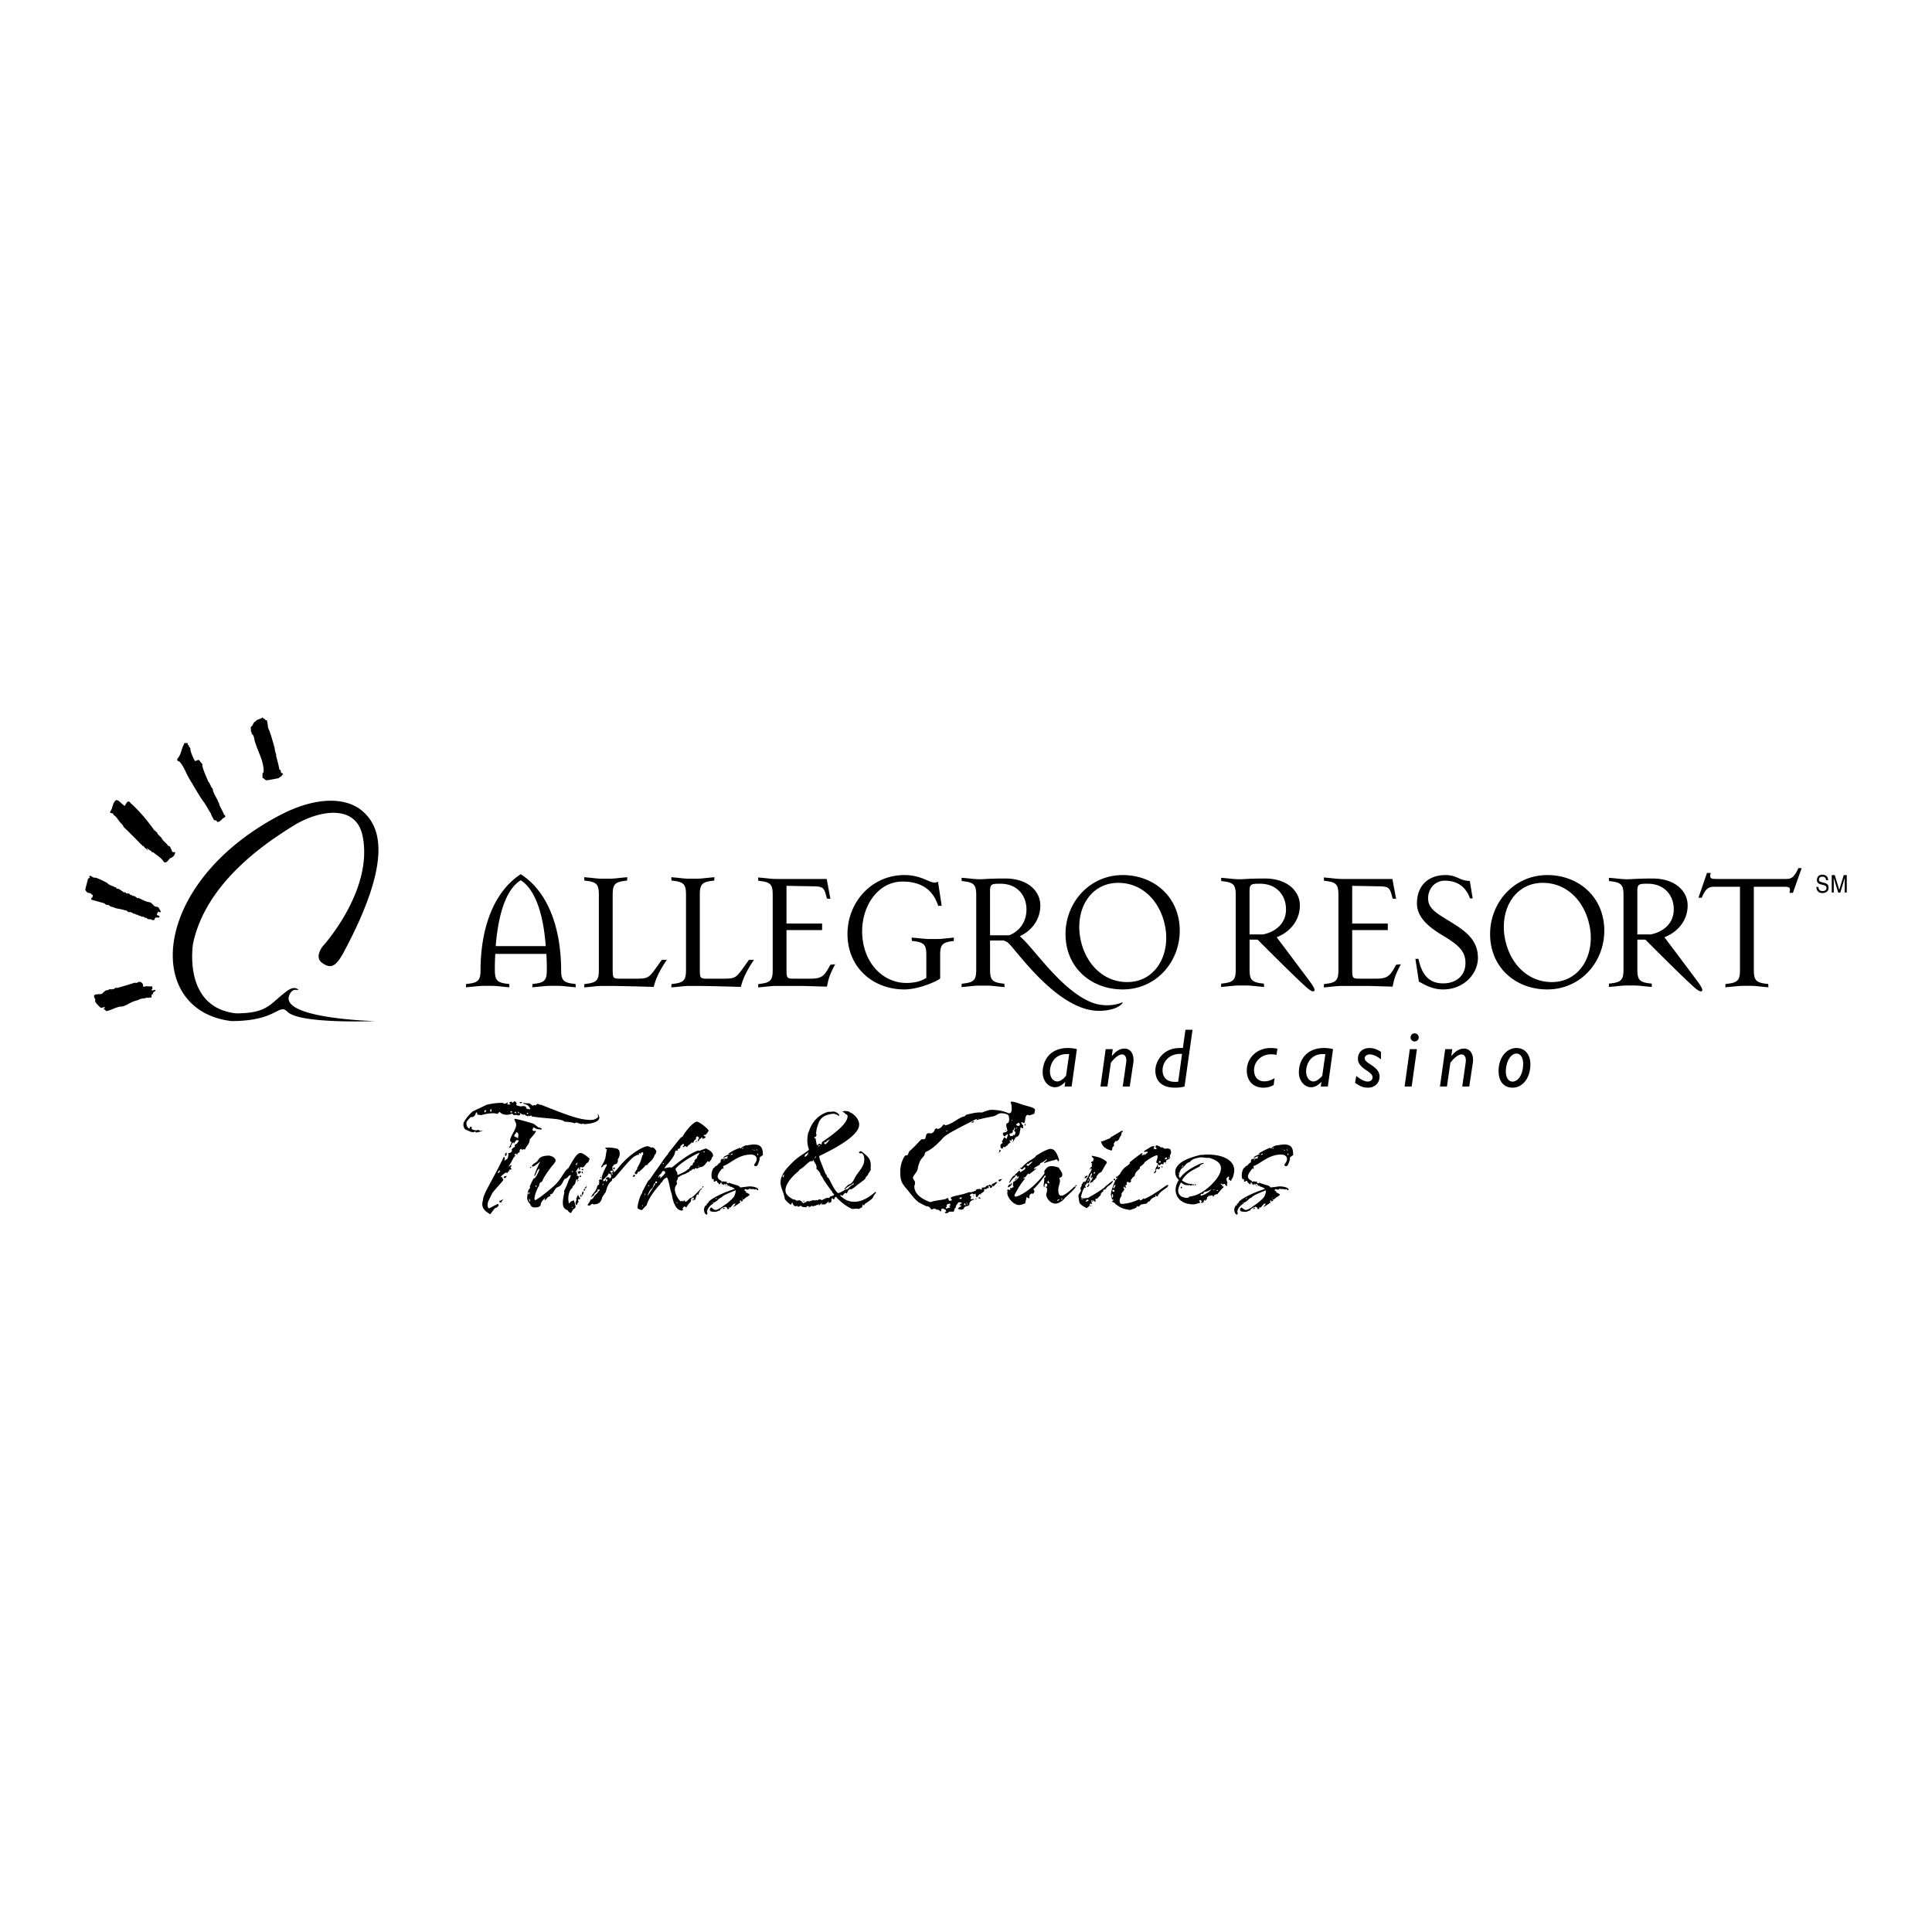 <!--?xml version="1.0" standalone="no"?--><svg xmlns="http://www.w3.org/2000/svg" viewBox="0 0 192.756 192.756"><title>Allegro Resort and Casino - SVG vector logo - www.oklogos.com</title><g fill-rule="evenodd" clip-rule="evenodd"><path fill="#fff" d="M0 0h192.756v192.756H0V0z"/><path d="M26.455 71.732c-.049.108.058.132.155.12.132.298.061.717.252 1.006.213.599.371 1.172.539 1.773.023.25.058.431.167.657l-.035.037c.106.502.275.969.336 1.46.25.011.046.455.358.349-.025.287-.264.358-.456.514-.383.06-.766.155-1.161.204-.18-.012-.251-.204-.407-.227a1.61 1.61 0 0 1 0-.49c.132-.072.106-.252.095-.384-.06-.935-.539-1.725-.803-2.586-.155-.301-.083-.768-.407-.983.037-.072 0-.168-.06-.229.013-.155-.012-.275 0-.43.251-.144.215-.479.49-.562.132-.229.48-.181.659-.384.072.049.157.192.278.155zM18.834 74.374c-.017.181.231.225.153.403.091.397.256.778.458 1.144.155.031.308-.203.469-.042.076.219.349.279.268.527.146.568.39 1.059.606 1.593.117.102.16.247.237.394.044.097.063.22.193.271.018.467.431.938.58 1.402l.037.001c.078.458.364.756.504 1.194.07.062.139.101.147.198-.05.044-.089.163-.198.147-.211.171-.378.466-.649.382.006-.18-.2-.116-.293-.18-.101-.171-.178-.366-.279-.514.062-.07-.046-.062-.031-.145-.261-.356-.469-.845-.779-1.229-.51-.727-.911-1.486-1.385-2.248-.314-.551-.529-1.194-.954-1.679-.082-.039-.19-.056-.232-.142l.004-.144c.376-.38.386-.931.629-1.378.07-.225.123-.202.34-.192l.048-.035c.03.171-.034.124.127.272zM12.437 80.42c.083-.156.178-.323.31-.443.217-.061.24.156.384.238.839.756 1.64 1.75 2.275 2.636.155.035.108.144.264.19.048.277.431.432.514.696.18.229.432.407.553.599.095.107.286.095.275.275.132.106.109.55.407.384.155.107-.048.239-.048.371-.106.097-.227.215-.382.251-.217.156-.301.527-.636.396-.264-.467-.777-.708-1.09-1.006-.143.132-.108-.168-.275-.12-.06-.144-.275-.132-.335-.287-.037.083.023.155.095.215l-.035.035c-.071-.132-.251-.25-.36-.37l-.011.011c.097-.155-.215 0-.155-.227l-.06.034a54.103 54.103 0 0 0-1.809-1.808c-.035-.215-.252-.324-.359-.479-.192-.241-.36-.562-.636-.706.025-.301-.527-.049-.275-.407.215-.336.18-.839.551-1.078l.192.047.646.553zM9.539 87.56c.407.142.875.375 1.158.54.162.174.438.289.674.339l-.005.048.129.025c.008.037.117.037.147.077-.066.161.118.025.181.105.178.031.277.211.455.243l-.041.033c.083.021.147.087.221.071l-.041-.052c.168-.005.095.229.275.114.02.051.087.084.106.025.167.018.213.252.38.163-.016.033.025.088.06.103.104-.074.268.09.384.128-.02.068.052.064.097.095l.06.006-.005-.048c.368.138.736.407 1.167.443.292.08.401.514.758.444.042.042.083.118.137.064.025.196.231.302.175.49-.091.051-.136-.075-.223-.062a.922.922 0 0 0-.145.333c.103.06.308.047.251.235-.155.089-.445-.11-.471.223-.068.066-.179.077-.246.035-.153-.126-.446.01-.555-.208-.097.002-.194.013-.232-.076l-.014.012c-.019-.05-.091-.059-.149-.064l-.042.066c-.06-.126-.159-.101-.217-.121-.025.01-.045-.029-.065-.054-.103.061-.188-.141-.33-.073-.041-.053-.161-.163-.256-.078-.07-.139-.258-.172-.376-.198l-.039.032c-.191-.021-.261-.245-.461-.196-.287-.116-.623-.141-.938-.225-.227-.134-.529-.107-.651-.314-.136.021-.337 0-.417-.153l-1.298-.363c-.052-.054-.044-.137-.002-.193.123-.01.103-.157.12-.215-.019-.039-.007-.133-.097-.106l-.046-.006c-.002-.193-.264-.114-.376-.197a.541.541 0 0 1-.231-.303l.275-1.066c.075-.029.141-.19.198-.05l.013-.012c-.039-.078-.147-.184-.008-.254.186.069.345.255.556.195zM14.257 98.404c.125.093.294-.039.458.001.159.003.312.029.471-.007-.02.12.106.261-.07.329.006.025.031.07.049.1.122.005.264-.121.362-.021-.066.168-.347.16-.242.383-.287-.034-.058.283-.252.369-.122-.153-.209.097-.31-.039-.33.128-.657.06-.968.266-.443.099-.798.283-1.206.527-.05-.085-.099.051-.147.051l-.327.079.006-.023c-.468.043-.896.322-1.41.452-.159.046-.135-.194-.285-.144-.027-.033-.048-.1-.005-.126l.114-.059c-.114-.139-.293.039-.446 0-.211-.188-.443-.394-.566-.646.126-.266-.244-.407-.038-.64.207-.097.478-.041.713-.095.136-.102.198-.246.333-.25-.014-.041-.043-.023-.064-.041.035-.039.117.029.114-.057.112-.009.277-.03.332-.091.132-.091.266.066.335-.065.172.154.239-.212.465-.081 1.368-.385 2.082-.652 1.816-.511.116.027.26-.048.347-.101.216-.068.508.189.421.44zM28.889 99.226c.25-.52.558-.508.866-.438.091.021-.277-.529-1.101.069-1.729 1.259-1.871 2.245-5.106 2.245-5.389-.598-4.282-6.984-4.282-6.984 1.307-6.142 7.404-10.119 10.003-11.73 2.602-1.611 6.24-2.158 6.899.979 1.144 5.445-3.969 11.045-3.969 11.045s-.88 1.076-.058 1.66c.824.587 1.346.438 2.156-1.076 5.044-9.423 3.532-12.565 1.935-14.012-1.642-1.483-4.698-1.554-8.345.368-12.893 6.799-13.557 19.469-4.8 20.52 4.647 0 4.687-1.838 5.606-.919 1.225 1.225 8.743.923 8.743.923s-9.704-.242-8.547-2.65zM54.45 94.395h-4.994c.304-3.758 1.26-5.819 2.497-6.571 1.239.777 2.214 2.838 2.497 6.571zm2.995 4.106l-.021-.334c-.089 0-.132 0-.241-.023-1.067-.119-1.199-.461-1.199-1.436v-.147c-.064-3.958-1.252-7.549-4.031-9.344-2.733 1.795-3.966 5.408-4.008 9.392v.1c0 .975-.13 1.316-1.198 1.436-.11.023-.153.023-.241.023l-.021.334.305-.025c.762-.071 1.068-.118 1.479-.118h.777c.411 0 .715.047 1.475.118l.304.025-.021-.334c-.087 0-.13 0-.239-.023-1.063-.119-1.194-.461-1.194-1.436v-.1c0-.511.021-.975.042-1.438h5.101c.021.44.044.902.044 1.39v.147c0 .975-.132 1.316-1.194 1.436-.109.023-.151.023-.238.023l-.021.334.302-.025c.76-.071 1.064-.118 1.476-.118h.777c.411 0 .717.047 1.479.118l.306.025zM65.222 98.464s-3.136-.097-4.402-.097h-.744c-.415 0-.721.046-1.487.12l-.308.025.023-.34c.087 0 .132 0 .241-.024 1.072-.121 1.204-.46 1.204-1.433V89.32c0-.973-.132-1.314-1.204-1.434-.109-.025-.153-.025-.241-.025l-.023-.341.308.025c.766.074 1.072.122 1.487.122h.723c.415 0 .721-.048 1.482-.122l.305-.025-.021.341c-.087 0-.129 0-.24.025-1.066.12-1.198.461-1.198 1.434v7.396c0 .875.044.925.74.925h1.613c1.155 0 1.264-.074 2.025-1.145l.523-.729h.502c-.85 1.24-1.155 2.067-1.308 2.697zM73.917 98.464s-3.138-.097-4.402-.097h-.745c-.417 0-.723.046-1.489.12l-.306.025.023-.34c.086 0 .13 0 .239-.024 1.074-.121 1.206-.46 1.206-1.433V89.32c0-.973-.132-1.314-1.206-1.434-.108-.025-.153-.025-.239-.025l-.023-.341.306.025c.766.074 1.072.122 1.489.122h.721c.417 0 .721-.048 1.485-.122l.304-.025-.021.341c-.089 0-.131 0-.24.025-1.068.12-1.198.461-1.198 1.434v7.396c0 .875.042.925.741.925h1.613c1.153 0 1.264-.074 2.025-1.145l.523-.729h.5c-.848 1.24-1.155 2.067-1.306 2.697zM82.5 98.438s-1.523-.048-2.483-.071h-2.596c-.413 0-.72.046-1.481.12l-.306.025.023-.34c.087 0 .13 0 .238-.024 1.068-.121 1.198-.46 1.198-1.436v-7.381c0-.976-.129-1.307-1.198-1.425-.108-.025-.151-.025-.238-.025l-.023-.335.306.025c.762.074 1.068.123 1.481.123h5.058l.37 1.981-.349-.023c-.261-1.126-.392-1.199-1.308-1.223l-2.722-.049v3.765h3.551v.649H78.47v3.919c0 .878.044.928.74.928h1.677c1.134 0 1.375-.293 1.962-1.389l.479-.048c-.653 1.217-.675 1.581-.828 2.234zM95.15 93.905s-.044-.024-.153 0c-1.068.122-1.197.461-1.197 1.429v2.299c-.613.436-2.342 1.083-3.564 1.083-3.149 0-5.683-2.196-5.683-5.536 0-3.146 2.383-5.875 5.683-5.875 1.987 0 2.71 1.083 3.344.648l.372 2.419h-.351c-.568-1.791-1.925-2.419-3.559-2.419-2.435 0-4.129 2.445-4.021 5.227.129 2.952 2.107 4.889 4.412 4.889.805 0 1.483-.17 1.987-.508v-2.227c0-.968-.132-1.307-1.203-1.429-.111-.024-.153-.024-.241-.024l-.021-.339.305.025c.768.072 1.074.12 1.488.12h.722c.417 0 .721-.048 1.485-.12l.217-.025-.022.363zM102.41 90.728c0 1.306-.734 2.2-1.73 2.586h-1.904v-4.396c0-.723.172-.748 1.037-.748 1.734-.001 2.597 1.229 2.597 2.558zm9.619 9.252c-.895.411-2.135.411-3.072.048-3.094-1.187-5.92-5.593-7.217-6.622.93-.408 2.053-1.446 2.053-3.065 0-1.474-1.297-2.693-3.482-2.693-1.602 0-2.17.072-2.432.072h-.154c-.416 0-.723-.048-1.488-.12l-.306-.023.021.332c.087 0 .132 0 .243.025 1.072.117 1.203.452 1.203 1.418v7.336c0 .969-.131 1.307-1.203 1.428a.918.918 0 0 1-.243.024l-.021.339.306-.023c.766-.073 1.072-.122 1.488-.122h.723c.414 0 .717.049 1.475.122l.303.023-.021-.339c-.088 0-.131 0-.238-.024-1.059-.121-1.189-.459-1.189-1.428v-2.855h1.363c.236.095.41.191.496.289.824.75 4.902 6.73 8.998 6.73 1.263.001 2.22-.413 2.394-.872z"/><path d="M116.332 93.019c.238 2.71-1.33 4.963-3.857 4.963-2.68 0-4.51-2.253-4.771-4.963-.24-2.712 1.33-4.937 3.855-4.937 2.679 0 4.49 2.225 4.773 4.937zm1.371-.169c0-3.341-2.549-5.544-5.688-5.544-3.311 0-5.707 2.735-5.707 5.884 0 3.34 2.549 5.526 5.707 5.526 3.313 0 5.688-2.72 5.688-5.866zM126.012 93.227h-1.344v-4.312c0-.721.174-.746 1.039-.746 1.732 0 2.598 1.229 2.598 2.553 0 1.446-1.084 2.263-2.293 2.505zm-1.344.519h.803c.822.822 3.354 3.363 4.543 4.455.633.604.982.822 1.111.653.154-.122-.305-.75-.543-1.066a819.196 819.196 0 0 0-3.207-4.278c1.342-.524 2.312-1.681 2.312-3.173 0-1.469-1.297-2.687-3.482-2.687-1.602 0-2.17.072-2.434.072h-.154c-.414 0-.721-.048-1.486-.12l-.307-.023.021.332c.088 0 .133 0 .24.025 1.072.117 1.205.452 1.205 1.415v7.326c0 .967-.133 1.307-1.205 1.429-.107.022-.152.022-.24.022l-.021.34.307-.025c.766-.071 1.072-.12 1.486-.12h.725c.414 0 .717.049 1.475.12l.305.025-.023-.34c-.086 0-.131 0-.238-.022-1.061-.122-1.191-.462-1.191-1.429v-2.931h-.002zM138.939 98.438s-1.523-.048-2.482-.071h-2.594c-.416 0-.721.046-1.484.12l-.303.025.02-.34c.088 0 .131 0 .24-.024 1.066-.121 1.199-.46 1.199-1.436v-7.381c0-.976-.133-1.307-1.199-1.425-.109-.025-.152-.025-.24-.025l-.02-.335.303.025c.764.074 1.068.123 1.484.123h5.055l.371 1.981-.35-.023c-.26-1.126-.391-1.199-1.307-1.223l-2.723-.049v3.765h3.551v.649h-3.551v3.919c0 .878.045.928.74.928h1.676c1.135 0 1.375-.293 1.963-1.389l.479-.048c-.654 1.217-.675 1.581-.828 2.234zM143.988 98.716c-1.244 0-2.074-.628-2.424-.773l-.35-2.277h.305c.352 1.647 1.096 2.446 2.469 2.446 1.24 0 2.221-.728 2.221-2.035 0-1.284-.828-1.889-2.57-2.93-1.199-.752-2.27-1.696-2.27-3.005 0-1.791 1.135-2.837 2.857-2.837 1.154 0 1.395.585 2.418.585l.285 1.745h-.262c-.545-1.477-1.635-1.768-2.529-1.768-.957 0-1.656.775-1.656 1.768 0 1.041.916 1.502 1.941 2.156 1.633.992 3.029 1.865 3.029 3.778.001 1.598-1.417 3.147-3.464 3.147zM158.689 93.019c.24 2.71-1.33 4.963-3.855 4.963-2.682 0-4.512-2.253-4.773-4.963-.238-2.712 1.33-4.937 3.857-4.937 2.68 0 4.488 2.225 4.771 4.937zm1.372-.169c0-3.341-2.549-5.544-5.686-5.544-3.312 0-5.707 2.735-5.707 5.884 0 3.34 2.549 5.526 5.707 5.526 3.313 0 5.686-2.72 5.686-5.866zM164.699 93.227h-1.342v-4.312c0-.721.172-.746 1.039-.746 1.73 0 2.596 1.229 2.596 2.553 0 1.446-1.082 2.263-2.293 2.505zm-1.342.519h.801c.822.822 3.354 3.363 4.543 4.455.633.604.98.822 1.111.653.152-.122-.305-.75-.543-1.066a739.044 739.044 0 0 0-3.209-4.278c1.342-.524 2.316-1.681 2.316-3.173 0-1.469-1.297-2.687-3.482-2.687-1.604 0-2.172.072-2.436.072h-.152c-.416 0-.721-.048-1.488-.12l-.307-.023.023.332c.084 0 .129 0 .238.025 1.074.117 1.205.452 1.205 1.415v7.326c0 .967-.131 1.307-1.205 1.429-.109.022-.154.022-.238.022l-.023.34.307-.025c.768-.071 1.072-.12 1.488-.12h.721c.414 0 .719.049 1.477.12l.303.025-.021-.34c-.086 0-.129 0-.238-.022-1.061-.122-1.189-.462-1.189-1.429v-2.931h-.002zM171.068 88.471c-.568 0-.873.122-1.287 1.094h-.326l.85-2.472h.371c-.131.527-.021.601.588.601h6.898c.543 0 .826-.12 1.264-1.082h.326l-.871 2.466h-.35c.131-.535.045-.607-.59-.607h-2.961v8.241c0 .973.129 1.312 1.197 1.432.109.023.154.023.24.023l.021.334-.305-.025c-.764-.071-1.066-.118-1.482-.118h-.723c-.418 0-.721.047-1.488.118l-.307.025.021-.334c.088 0 .131 0 .242-.023 1.072-.119 1.203-.459 1.203-1.432v-8.241h-2.531zM106.918 108.4h-.705l.066-.431-.016-.018c-.293.316-.648.524-1.006.524-.689 0-1.229-.665-1.229-1.478 0-1.188.715-2.44 2.531-2.44.266 0 .674.051.881.116l-.522 3.727zm-.248-3.226c-1.611-.135-1.918 1.203-1.918 1.701 0 .598.307 1.021.738 1.021.283 0 .656-.283.871-.572l.309-2.15zM110.926 105.33l.018.018c.406-.498.82-.731 1.236-.731.791 0 .988.822.889 1.437l-.355 2.348h-.699l.342-2.372c.09-.648-.193-.832-.408-.832-.199 0-.588.144-1.119.832l-.342 2.372h-.695l.521-3.726h.705l-.093.654zM118.182 108.4c-.301.084-.59.116-.955.116-1.254 0-1.957-.612-1.957-1.725 0-.797.67-2.233 2.447-2.233h.299l.256-1.818h.707l-.797 5.66zm-.25-3.253h-.182c-1.156 0-1.76.83-1.76 1.627 0 .738.439 1.163 1.236 1.163.107 0 .207 0 .324-.018l.382-2.772zM127.076 108.252a2.03 2.03 0 0 1-1.037.265c-1.004 0-1.645-.672-1.645-1.717 0-1.212.949-2.241 2.416-2.241.191 0 .406.025.639.065l-.09.623a2.524 2.524 0 0 0-.539-.059c-1.039 0-1.703.781-1.703 1.57 0 .703.391 1.128 1.021 1.128.373 0 .672-.108 1.021-.315l-.083.681zM132.479 108.4h-.705l.064-.431-.018-.018c-.287.316-.646.524-1.004.524-.688 0-1.227-.665-1.227-1.478 0-1.188.713-2.44 2.531-2.44.266 0 .674.051.879.116l-.52 3.727zm-.25-3.226c-1.609-.135-1.918 1.203-1.918 1.701 0 .598.309 1.021.738 1.021.283 0 .656-.283.873-.572l.307-2.15zM137.783 105.687c-.426-.324-.814-.49-1.121-.49-.291 0-.508.177-.508.392 0 .531 1.486.789 1.486 1.818 0 .671-.498 1.11-1.152 1.11-.467 0-.764-.116-1.295-.488l.123-.683c.488.392.848.559 1.146.559.283 0 .48-.177.48-.417 0-.622-1.461-.845-1.461-1.858 0-.638.457-1.07 1.17-1.07.391 0 .781.149 1.131.39v.737h.001zM140.844 108.4h-.707l.521-3.726h.707l-.521 3.726zm.703-4.896a.406.406 0 1 1-.404-.407c.222 0 .404.182.404.407zM144.801 105.33l.018.018c.406-.498.82-.731 1.236-.731.789 0 .988.822.887 1.437l-.354 2.348h-.699l.34-2.372c.092-.648-.189-.832-.406-.832-.199 0-.59.144-1.119.832l-.342 2.372h-.697l.523-3.726h.705l-.092.654zM150.918 108.517c-.879 0-1.404-.621-1.404-1.668 0-1.303.773-2.29 1.785-2.29.848 0 1.387.647 1.387 1.626 0 1.394-.788 2.332-1.768 2.332zm-.025-.605c.592 0 1.072-.738 1.072-1.768 0-.622-.258-1.029-.666-1.029-.604 0-1.062.862-1.062 1.809-.001.598.29.988.656.988zM181.424 88.488a.51.51 0 0 0 .061.24c.064.115.184.173.352.173a.574.574 0 0 0 .211-.037c.119-.05.18-.138.18-.263 0-.095-.027-.163-.078-.204a.731.731 0 0 0-.244-.101l-.203-.053a.864.864 0 0 1-.283-.114.393.393 0 0 1-.145-.328.54.54 0 0 1 .143-.386c.094-.099.227-.149.4-.149.158 0 .293.045.404.132.113.087.166.229.166.422h-.199a.475.475 0 0 0-.064-.213c-.061-.091-.164-.136-.311-.136-.121 0-.207.029-.256.087a.295.295 0 0 0-.08.204c0 .085.033.147.092.186.041.025.133.057.273.095l.213.056a.576.576 0 0 1 .236.108c.094.082.143.2.143.355 0 .191-.062.329-.184.413a.757.757 0 0 1-.426.125c-.189 0-.336-.055-.443-.167-.107-.108-.16-.258-.158-.446h.2v.001zM182.752 87.313h.305l.447 1.468.447-1.468h.301v1.737h-.203v-1.025c0-.037 0-.095.002-.176.002-.083.004-.171.004-.264l-.449 1.466h-.209l-.447-1.466v.052c0 .043 0 .109.002.196l.004.192v1.025h-.203v-1.737h-.001zM50.261 119.612l-.307.171c-.085.018-.136.035-.136.086 0 .017.016.052.051.085l.12.035c.101-.171.186-.306.272-.377zm1.82-9.579l-.015-.086h-.239l.085.136a.377.377 0 0 1 .169-.05zm7.591 1.411c-.223.223-.441.291-.766.291-1.192 0-2.724-.647-4.936-1.517h-.136a.42.42 0 0 0-.238-.085c-.07.085-.136.138-.223.138-.015 0-.05-.018-.067-.018l-.171.067a1.323 1.323 0 0 0-.339-.238h-.153c-.136 0-.288-.016-.424-.05l.016.101c.323.035.544.188.665.494l-.052.05c-.101-.017-.204-.032-.289-.083l-.016.051c-.019-.018-.035-.103-.069-.205a.426.426 0 0 0-.271-.084c-.07 0-.136 0-.206.033a1.961 1.961 0 0 1-.51-.136.429.429 0 0 0 .053-.153c0-.103-.087-.188-.239-.238a.536.536 0 0 1-.153.171l-.12-.12c-.136.018-.203.052-.203.103 0 .033.033.085.1.153-.05.034-.1.034-.153.034a.218.218 0 0 1-.186-.085c.068-.018.085-.051.085-.12h-.035c-.085 0-.119.12-.254.12a.447.447 0 0 1-.238-.085h-.137c-.425 0-.901.067-1.446.186l-1.396.665a4 4 0 0 0-.901 1.107.894.894 0 0 0-.035.219.77.77 0 0 0 .171.461c.374.169.612.289.783.289a.285.285 0 0 0 .221-.085l.085.118c.271-.051.492-.101.698-.171h-.341c0-.065-.05-.085-.135-.085a.854.854 0 0 1-.222.034c-.238 0-.442-.118-.442-.188v-.016c.018-.034.018-.067.018-.103 0-.033-.018-.051-.085-.051h-.07c-.018.103-.051.169-.083.169-.121 0-.291-.203-.291-.527 0-.085.017-.151.052-.187l.357-.408h.05c.494 0 .427-.476.544-.476.018 0 .052.016.085.051 0 .033-.017.068-.017.085 0 .033.017.051.017.084.103.019.238.035.392.052.392-.12.816-.188 1.21-.188.118 0 .271.035.442.067.033-.101.101-.168.204-.186.136.17.374.272.698.272.153 0 .324-.034.527-.119.017 0 .068.067.17.17a.458.458 0 0 1 .153-.034c.136 0 .238.05.321.05.053 0 .12-.033.188-.101l-.068-.068.085-.103-.018.018c0 .085.239.188.307.188.034 0 .052-.019.069-.069a.6.6 0 0 0 .39.221v-.101l.103.101a.246.246 0 0 1 .171-.067c.033 0 .05 0 .085.018v.067c1.735.256 2.859.171 3.301.527.34 0 .681.051 1.004.153l.103-.083c.253.05.407.15.56.15a.28.28 0 0 0 .171-.05l.067.067c1.004-.05 1.531-.307 1.531-.63a.603.603 0 0 0-.17-.407c.035.122.052.224.052.325zm-9.105 3.557c-.136.018-.187.103-.187.273.016.033.033.051.05.051.016 0 .033 0 .051-.018.052-.033.068-.068.068-.101 0-.018 0-.053-.016-.07l.034-.135zm3.148-2.518c-.188-.153-.356-.273-.494-.374-.73-.222-1.328-.392-1.803-.478h-.085l-.018.051c.085.205.188.374.188.545 0 .459-.612 1.139-.612 1.583 0 .033.033.068.085.084.033.035.051.069.051.103 0 .07-.118.238-.256.562.153-.086.239-.136.239-.188 0-.032-.017-.05-.033-.067.119-.222.171-.324.254-.324.018 0 .035.035.035.138.153-.238.203-.374.324-.374.05 0 .101.016.168.067-.05.103-.118.204-.203.289a.657.657 0 0 1-.204.118l.033.188a1.054 1.054 0 0 0-.339.273.337.337 0 0 1 .033.118c0 .051-.033.101-.068.136-.068.067-.136.103-.221.103-.018 0-.052 0-.085-.018a.88.88 0 0 1-.103.613c-.153.084-.219.152-.254.152-.018 0-.018-.018-.018-.051a.491.491 0 0 0 .033-.135c0-.086-.033-.139-.083-.206-1.14 2.383-2.076 3.71-2.094 4.341a1.657 1.657 0 0 0-.068.391c0 .425.257.731.799 1.021.309-.425.477-.646.562-.646.018 0 .035.018.035.018.153-.12.239-.224.239-.273 0-.018-.035-.051-.053-.136-.527.221-.799.441-.919.441-.033 0-.05-.018-.067-.032a.965.965 0 0 1-.068-.307c0-.358.271-.699.477-1.192.681-.833 1.087-1.192 1.087-1.311 0-.067-.033-.118-.118-.17.018-.033.035-.051.035-.068 0-.017-.018-.033-.053-.033a.407.407 0 0 0-.153.051c.103-.188.306-.356.597-.527.033.068.068.101.083.101.07-.118.085-.186.17-.186h.036c-.018-.035-.018-.051-.018-.086 0-.067.051-.103.153-.103h.051c.035 0 .035-.015.035-.032 0-.051-.035-.104-.103-.171.068-.086.103-.153.103-.204v-.034c-.051 0-.153.05-.291.186.02-.05.088-.202.24-.424l.289-.546a.92.92 0 0 1 .238-.17c-.018 0-.052.018-.068.018-.052 0-.085-.051-.12-.118l.188-.103.085.17c.015-.17.101-.256.271-.306-.018-.053-.018-.086-.018-.119 0-.085.036-.152.138-.223.05.035.068.051.068.104v.05a.236.236 0 0 1 .187-.103c.052 0 .085.02.135.035.172-.392.477-.578.477-.987v-.033c.391-.426.614-.699.63-.853-.068.018-.118.018-.17.018-.101 0-.171-.033-.171-.118 0-.068.035-.153.103-.256.121.085.239.136.359.188.187.018.305.033.374.033.05 0 .083 0 .083-.016 0-.103-.118-.153-.339-.188zm-3.148 4.832l-.17.035c-.086.018-.136.051-.136.102 0 .017.017.052.05.069l.12.016.136-.222zm2.144-6.263l-.051.104-.137-.067.102-.068.086.031zm-.919-.066l-.018.102-.136-.153.051-.018.103.069zm-.253.066h-.173l-.033-.065.103-.069.103.134zm-.427-.135l-.052.085a.267.267 0 0 1-.151-.05l.067-.104.136.069zm.613 2.385l-.051.254-.374-.189a.474.474 0 0 1 .186-.321c0-.052 0-.085.053-.085.05 0 .101.05.168.153l.018.188zm-2.689-2.418c-.035.018-.067.018-.085.018s-.035-.018-.051-.053l.016-.136c.035-.035.07-.052.085-.052.017 0 .035.017.035.069v.154zm-.512-.05l-.168.168-.035-.136c.018-.067.053-.103.103-.103.034.001.068.018.1.071zm1.396 5.972l-.168.222h-.035c-.035 0-.05-.018-.05-.033 0-.018.015-.053.05-.085.035-.086.085-.121.136-.121.017-.001.052-.001.067.017zM57.971 117.298c-.068 0-.119.018-.153.053 0 .018-.016.033-.016.051s.016.034.05.034c.033 0 .05 0 .085-.017.033-.018.05-.035.05-.051.001-.035.001-.053-.016-.07zm.205-.662c-.018 0-.053-.018-.068-.018a.09.09 0 0 0-.085.053c.015.05.05.085.085.085.051 0 .085-.035.085-.07 0-.015 0-.033-.017-.05zm-.017.441l-.035-.186h-.034c-.033 0-.052.018-.052.067 0 .018 0 .051.02.086l.101.033zm-.324-.221c-.018-.018-.051-.018-.068-.018a.081.081 0 0 0-.085.085v.171h.136c.103-.085.137-.136.137-.186 0-.034-.035-.052-.12-.052zm.715 1.464l-.203.17-.018.018c0 .035.05.051.135.051l.086-.239zm-.801-.613a.194.194 0 0 1-.135.068h-.05l.033.103c.085-.053.135-.103.152-.171zm.664.972l-.066-.053h-.103c0 .103.016.171.033.204l.136-.151zm-.187.339l-.05-.188a.849.849 0 0 0-.119.255l.033.206c.069-.12.103-.206.136-.273zm-.238.409c.018-.035.035-.053.035-.085 0-.033-.018-.086-.035-.206l-.068.103c-.018.018-.018.035-.018.053 0 .05.036.1.086.135zm-.103.101l-.101-.084v-.035c0-.035 0-.035-.018-.035h-.035l-.016-.152-.138.103v.05c0 .053-.015.104-.085.172l.017.17c-.032.12-.067.221-.101.324.018.117.068.17.118.186h.018l.05-.051c-.018-.018-.018-.018-.018-.034 0-.051.068-.118.153-.238a.335.335 0 0 1-.05-.169c0-.051.018-.086.035-.121l.068.07c.068-.035.101-.07.101-.12v-.036h.002zm.939-3.929c-.411-.376-.716-.562-.904-.562-.356 0-.646.527-1.225 1.531-.424.238-.63 1.055-1.463 1.787-1.09.954-1.752 1.379-1.822 1.379-.05 0-.083-.051-.083-.136 0-.256.118-.63.339-1.107.035-.034.068-.101.12-.188.015-.171.068-.289.171-.356.118-.018.168-.121.236-.324.7-1.208 1.243-1.616 1.243-1.805 0-.236-.238-.458-.68-.527-.919.035-.954.309-1.157.562-.136.171-.441.238-.544.494a.227.227 0 0 0 .103.033c.152 0 .356-.187.748-.492a8.596 8.596 0 0 0-.612 1.428h.017c.171 0 .171-.459.459-.713l.05.101c-.236.527-.374.834-.577.886-.153.236-.273.51-.392.801.018.033.033.051.033.084 0 .069-.066.136-.168.255-.07.356-.12.613-.12.782 0 .205.103.41.289.613.103.255.223.34.461.34.339 0 .543-.085.595-.238.018-.051-.035-.289.459-.715-.035.119-.07.172-.07.205v.018c.07 0 .155-.051.223-.171a.687.687 0 0 1 .374-.238l-.05-.153s.068-.016.204-.068c.271-.288.271-.56.595-.68.392-.153.425-.477.68-.834.018 0 .018.016.035.016.067 0 .153-.067.273-.186a.374.374 0 0 1 .289-.188 1.447 1.447 0 0 1-.17.444v-.018c-.035 0-.119.424-.51 1.173l.033.155c-.103.441-.153.781-.153 1.004 0 .407.136.646.478.748a.566.566 0 0 0 .339.289 1.39 1.39 0 0 0 .171-.324c.17-.118.273-.203.291-.323 0 0-.052-.222-.172-.63a.332.332 0 0 1-.22.069c-.069.051-.17.136-.29.257-.033-.274-.051-.41-.051-.463 0-.527.171-.951.425-1.122 0-.017-.016-.034-.016-.034 0-.086.118-.169.254-.324.103-.289.103-.457.188-.492l.068.085a.613.613 0 0 0 .118-.374l-.186-.067c0-.035.018-.086.068-.136-.035-.035-.068-.07-.068-.088 0-.032.033-.101.101-.254a.427.427 0 0 0-.118.171h-.035c-.033 0-.033 0-.033-.035 0-.067.085-.203.255-.459.033.034.05.05.05.085s-.018.068-.035.104c.035.015.052.032.085.032.035 0 .052-.032.052-.12 0-.033-.018-.083-.018-.153.018.018.033.035.05.035s.052-.018.068-.035c.067.035.12.035.17.035.103 0 .188-.153.392-.425.152-.037.219-.173.29-.444zm-5.839.883c.018-.018.018-.035.018-.053 0-.016 0-.016-.035-.016-.068.016-.101.051-.101.118h.033a.09.09 0 0 0 .085-.049zm4.661-.509c-.05.083-.083.186-.118.271l-.101-.033a.503.503 0 0 1 .219-.238zm-.457.833c-.018.051-.035.104-.069.153-.066-.035-.084-.067-.084-.136.033.033.068.051.084.051.034 0 .051-.018.069-.068zm-.035 3.658c-.034.035-.05.035-.067.035 0 0-.018 0-.018-.018 0 0 0-.018.018-.033l.051-.069.016.085zm-3.592-2.144l-.083.103c-.035 0-.035-.018-.035-.053 0-.032 0-.067.018-.118l.1.068zm-.798.783c-.035.033-.05.053-.068.053v-.02c0-.033 0-.083.033-.168h.035c.052 0 .085.032.085.05 0 .035-.033.05-.085.085zm.085.818a4.689 4.689 0 0 0-.085-.273c.035-.035.052-.035.052-.035.033 0 .033.018.033.086.033.035.033.068.033.103 0 .034 0 .067-.033.119zM61.153 116.856l-.068.153h-.103a.4.4 0 0 0-.136-.153c.051-.018.118-.051.238-.068l.069.068zm2.009.512v.016c0 .018 0 .035.018.035a.292.292 0 0 0 .136-.051c.033-.018.05-.053.05-.07 0-.05-.05-.084-.119-.084-.068 0-.085.052-.085.154zm2.332-2.485a.781.781 0 0 0-.273-.358l-.135-.068h-.018c-.033 0-.018.053-.068.053-.169-.085-.289-.152-.407-.152-.308 0-1.754.645-3.014 2.297l-.304.323-.052-.153-.119-.138v-.256l.033-.136c.035.018.068.035.086.035l.017-.018c0-.018-.017-.033-.035-.067a.596.596 0 0 1 .308-.118.559.559 0 0 0 .136-.342c0-.033-.018-.068-.018-.103.136-.204.203-.392.203-.595 0-.051-.017-.171-.067-.324a.365.365 0 0 1-.118-.136 3.473 3.473 0 0 0-.937-.135c-.103 0-.204.017-.307.017v.101l.136.051-.153.921c-.188.527-.409.766-.409.866v.018h.018c.035 0 .068-.018.103-.051l.118-.153c.103-.033.188-.067.274-.119a.19.19 0 0 1 .05.119c-.324.613-.509 1.037-.509 1.361v.103l-.138-.067c-.1.05-.135.103-.135.152 0 .033.018.086.05.119a.278.278 0 0 0-.05.135c0 .035.018.053.05.053a2.577 2.577 0 0 0-.219.204c-.052.272-.172.51-.375.715-.171.256-.271.392-.271.392v.018l.033-.035a.324.324 0 0 0 .137-.067c.051-.033.102-.051.153-.104 0-.136.068-.186.204-.238-.018-.032-.018-.05-.018-.067 0 0 0-.016.018-.016.017 0 .033.016.067.033l.085-.171v-.101h.153c.05 0 .067.016.067.033s-.035.067-.118.118l-.12.205a1.25 1.25 0 0 0-.427.511c-.1.084-.168.137-.218.137-.018 0-.035-.018-.053-.018v.018c0 .153-.136.289-.289.527v.016c0 .018.068.053.239.053.068-.068.136-.138.204-.171l.188.05c.493-.017.731-.221.833-.713l.357-.527c.136-.512.256-.868.597-1.107l.05-.205c.085-.033.153-.051.204-.067 1.021-1.157 1.634-1.974 2.111-2.229l.273-.118.101.067a.471.471 0 0 1-.035-.153c0-.032.018-.067.018-.103l.103.12a.503.503 0 0 1 .256-.17l.05.05v.188l-.085.085a3.822 3.822 0 0 1-.527 1.275l.035.053c-.052.068-.138.203-.273.407.033.085.068.138.136.138.035 0 .05-.018.085-.018.052-.085.085-.153.118-.238.085 0 .155.018.172.067-.018-.018-.035-.035-.035-.05 0-.086.254-.188.613-.648.101-.033.188-.05.238-.067 0-.018-.018-.018-.018-.035 0-.085.221-.186.477-.509.101-.137.171-.29.221-.442l.101-.086a.645.645 0 0 1 .068-.242zm-4.17 1.72c.016-.02.016-.035.016-.07 0-.016 0-.032-.033-.067-.103.018-.12.052-.12.118 0 .053.018.088.035.088.034-.001.067-.036.102-.069zm-1.345.798l-.101.067.033.085c.053-.032.068-.067.068-.102v-.05zm1.174-.324l-.103.188.018-.103c-.018-.016-.068-.033-.118-.086h.203v.001zm-.17.375l-.153.152a.946.946 0 0 1-.067-.203l-.035.085-.153-.051-.153.169c.07.053.137.085.222.12-.052.067-.119.118-.188.188v-.256l-.085.135a.544.544 0 0 0-.17.086l-.033-.171.118-.085c.07-.051.153-.187.341-.339.035-.069.067-.153.118-.224l.12.088.085-.018c0 .086.015.187.033.324zm-.766.697a.311.311 0 0 1-.136.12l.101-.188.035.068zM69.542 113.828l-.121.051c-.015.016-.033.051-.033.051 0 .017.018.017.018.017.015 0 .035-.017.067-.033h.018c.033 0 .051-.019.051-.052v-.034zm.645 4.526l-.101.016-.035.12c.085-.016.136-.067.136-.136zm.461-3.659l-.222-.118-.646.238-.085-.035c-.442.103-1.361.63-2.639 1.685l-.118.018-.051-.018a1.73 1.73 0 0 0-.612.118c.118-.305.612-.628 1.004-1.376l.101-.358c.05-.051.085-.068.135-.068.035 0 .068.018.121.035l-.035-.171a.448.448 0 0 0 .271-.136v-.053a.21.21 0 0 1 .07-.168c.085-.053.153-.121.204-.171h.034c.018.016.033.067.084.136a.76.76 0 0 0-.153.153c.018.035.053.035.069.035.033 0 .051-.018.068-.053h.034c.051 0 .084-.032.102-.067a.434.434 0 0 0 .17.135.449.449 0 0 1 .239-.254c.068-.085.171-.152.271-.256.018.051.035.068.068.068.053 0 .07-.12.17-.289.103-.018.138-.067.138-.12 0-.016 0-.05-.02-.067l.052-.102.086-.07a.735.735 0 0 1 .186.139c-.015.051-.05.136-.118.254 0 .018-.018.035-.018.052 0 .018.018.033.051.033.035 0 .07-.033.085-.085.018-.101.086-.153.188-.169a.593.593 0 0 1 .103-.153l.051.187c.204-.051.307-.118.307-.171 0-.032-.018-.068-.068-.086-.068 0-.118-.031-.118-.117l.236-.051c.018-.085.053-.12.136-.136v-.035c0-.103.12-.135.12-.205 0-.186-.937-.917-1.175-.917-.187 0-.849.493-1.446 1.531l-.05-.017c-.155.085-.562.662-1.362 1.634l-.016.083a6.375 6.375 0 0 0-.682.919l-.731 1.021-.374.545-.136.138c-.136.136-.323.543-.647 1.157V119c-.053.085-.103.155-.136.222a4.364 4.364 0 0 0-.341 1.21l.034.152c.153.068.271.118.357.153l.103-.051c.154-.188.307-.341.425-.443.052-.289.443-1.123 1.345-2.094.051-.086.084-.153.102-.203l.052.05a.894.894 0 0 1 .527-.527c.238.444.238 1.039.477 1.687.153 1.07.561 1.615.97 1.615.103 0 .153-.033.153-.068s-.018-.05-.051-.085a.378.378 0 0 1 .238-.271c.033.068.033.103.051.103.034 0 .103-.034.17-.085 0-.085.033-.138.121-.138v-.102a.693.693 0 0 0 .289-.391l-.053-.086c.103-.085.188-.137.256-.188l.085.152-.085.035c-.05.018-.085.035-.085.051 0 .018.018.051.05.068.07-.068.103-.102.12-.102.015 0 .015.018.015.051v.051c.103 0 .103-.221.274-.596.018-.016.035-.035.05-.035.017 0 .017.086.068.103.085-.253.12-.441.392-.662-.016-.018-.016-.018-.033-.018-.136 0-.374.409-1.039.952-.101 0-.153.018-.169.069-.155.136-.291.256-.409.341-.068-.103-.119-.154-.153-.154-.018 0-.051.034-.085.119-.053-.05-.086-.067-.136-.067-.035 0-.068.018-.103.067-.392-.375-.595-.886-.595-1.225 0-.188.068-.358.221-.529v.07l-.052-.359a.856.856 0 0 0 .155-.407l.153-.052c.271-.236.578-.203.781-.407l.138-.018c.033-.085.101-.136.169-.188v.068a.988.988 0 0 1 .309-.236l.065.083.053-.103.12-.051.101.07.238-.138a.299.299 0 0 0 .17-.051l.068.016c.324-.151.408-.406.596-.577l.05.068.018-.084c.035.033.052.066.068.136.12-.206.256-.291.256-.444v-.033c.103-.067.136-.12.136-.205-.003-.235-.172-.406-.496-.594zm-2.128 5.822l-.018-.035-.084.018v.032l.102-.015zm1.787-5.634c.018.016.018.033.018.033 0 .035-.018.035-.053.035h-.033l-.103-.018a.19.19 0 0 1 .136-.051h.035v.001zm-.562 1.481l-.136.05.103-.12.033.07zm.035-1.363a1.303 1.303 0 0 1-.12.273l-.068.033c-.016.052-.033.138-.068.256a.543.543 0 0 0-.239.238v.153c-.118.033-.168.101-.168.221v.052c-.085.033-.17.066-.238.119 0 .083-.035.118-.085.118-.018.138-.068.188-.17.188-.171.221-.512.356-1.004.577l-.05-.101v-.053c0-.032 0-.083-.018-.153l-.103-.101c-.033-.085-.033-.152-.05-.205.237-.322 1.037-.984 2.381-1.615zm-3.54 1.072l-.085.103-.033-.17.118.067zm.135.954a2.457 2.457 0 0 1-.51.526l.018-.186-.052-.035c-.017.018-.05.068-.136.171 0-.136.068-.256.17-.356l.033.016c.051-.068.103-.153.171-.271a.227.227 0 0 1 .152-.068c.087-.001.137.068.154.203zm1.243 3.013l-.103-.018v-.12l.103.138zm-2.058-2.111c0 .05-.035.085-.068.135h-.035c-.068 0-.085-.032-.085-.085.017-.083.05-.118.085-.118.035-.001.067.017.103.068zm-.801.409h-.033c-.035 0-.052-.018-.07-.035l.052-.067a.2.2 0 0 1 .083.085l-.032.017zm.613-.206c-.339.547-.58.937-.766 1.192.085-.356.324-.715.495-.816.05-.138.118-.272.17-.427.015-.018.033-.018.05-.018.035 0 .035.018.051.069zm-1.004 1.09c-.018 0-.018.017-.033.017-.017 0-.035-.032-.035-.083v-.053l.035-.05.033.169zm-.289 1.157l-.018-.118c.018-.018.035-.018.052-.018.016 0 .016 0 .016.018 0 .032-.016.067-.05.118zM75.65 115.137l-.033.12c-.053-.034-.07-.067-.07-.12 0-.016 0-.05.017-.065l.086.065zm.459.12v-.12c0-.695-.271-.952-.901-.952-.17 0-.374.033-.646.086h-.138a2.013 2.013 0 0 0-.427.203c-.033.068-.066.104-.101.104-.018 0-.05-.018-.068-.068-.409.151-.783.34-1.124.562-.016.016-.016.016-.016.032 0 .018.016.018.051.018.035 0 .085 0 .135-.018-.475.187-.697.324-.697.374 0 .018.017.018.034.018.035 0 .051 0 .101-.018l.306-.152c-.018.067-.033.103-.083.12l-.035.032h.018c.017 0 .033 0 .083-.018 0 .104-.066.139-.186.139-.053 0-.119 0-.188-.018a.289.289 0 0 1-.169.051h-.068c-.068.066-.101.17-.101.341-.154.067-.272.203-.375.356l-.018-.051a.951.951 0 0 1-.17.118v.051l-.068.035-.032.067-.018-.05a1.368 1.368 0 0 0-.221.748c0 .136.017.256.05.392.018-.018.033-.018.051-.018.035 0 .103.053.188.138h-.034c-.033 0-.051.016-.051.05 0 .033.051.086.085.086.068 0 .103-.035.153-.104l.118.068c0 .104.07.171.171.203 0 .068.035.104.068.104.035 0 .085-.068.121-.188h.033c.035 0 .05 0 .05.035 0 .018-.016.035-.033.067h.033c.035 0 .053.018.053.051 0 .018 0 .035-.018.07l.12-.053.033.086h.017c.053 0 .018-.086.119-.137l.017.137.086-.119a.297.297 0 0 1 .203.153l-.067.033.035.035.103-.051.101.051v.052h.068a.94.94 0 0 1 .444.236c-1.737.545-2.606 1.192-2.606 1.311a.428.428 0 0 1-.203.188.175.175 0 0 1 .018.086c0 .033-.018.051-.07.051h-.05c-.101.171-.154.307-.154.406 0 .291.138.512.256.512.05 0 .085-.05.085-.119a.397.397 0 0 0-.05-.169c.085-.359.306-.63.628-.801l.017-.101.12-.035c.118-.068.239-.153.339-.256l.053-.068c.101-.067.221-.135.357-.203v-.035c.238-.186.698-.374 1.327-.628l.033.033a1.467 1.467 0 0 1-.136.512c0 .083-.256.374-.816.815l-.05.017c-.511.391-.835.579-1.006.579-.085 0-.186-.053-.306-.152-.051-.051-.083-.086-.136-.086-.051 0-.118.067-.153.205l.085.169c.204.035.341.051.442.051.238 0 .359-.136.477-.136.018 0 .05 0 .068.018l-.035-.102a.874.874 0 0 1 .461-.255l.033-.053a.182.182 0 0 0 .12.053h.033l.118.221c.087-.018.138-.051.155-.136h-.068c0-.018.033-.035.085-.068l.068.051.101-.103.153-.187c.018.016.035.016.035.016.018 0 .018 0 .018-.016v-.018c0-.018 0-.052.015-.085h.068a.379.379 0 0 0 .138-.032v.049l-.238.324c.492-.291.73-.459.73-.527 0-.019-.015-.019-.083-.052a.274.274 0 0 0 .101-.136l.085.136c.103-.018.153-.051.153-.103 0-.051-.05-.068-.136-.068l.221-.033c.118-.119.238-.221.392-.291.136-.101.203-.152.203-.186 0-.018-.05-.033-.118-.104-.085-.017-.137-.05-.153-.117l-.067.067c-.018-.035-.035-.067-.035-.085 0-.033.018-.051.018-.068l-.12-.067-.068-.069c.035-.066.085-.102.121-.102.067 0 .136.051.203.051.05 0 .103-.016.153-.085l.206.017c.033.018.066.018.101.018s.068 0 .103-.034a.277.277 0 0 0 .186.069c.035 0 .052-.035.12-.053.05.086.118.119.153.119.033 0 .051-.017.051-.066 0-.136-.342-.309-.886-.309-.136 0-.424.053-.902.104l-.067-.033v-.018c0-.053-.051-.068-.171-.136-.289-.085-.595-.171-.918-.291l-.016.085c-.087-.085-.188 0-.206-.103l.052-.065a27.738 27.738 0 0 1-.444-.053h.018c-.051.035-.085.053-.103.053s-.033-.018-.033-.035 0-.035.016-.068c-.254-.085-.392-.256-.392-.441 0-.171.155-.427.444-.785l.152.035c-.017-.118-.05-.204-.05-.254 0-.018.033-.035.067-.053.613-.186 1.429-1.122 2.704-1.122.359 0 .58.186.58.442 0 .306-.255.494-.255.596 0 .066.052.119.153.119.103 0 .17-.053.206-.153.118-.256.187-.46.187-.579 0-.016 0-.051-.018-.102.1-.102.202-.187.338-.255zm-3.643 3.03v-.069l-.066.069c-.017.016-.017.033-.017.033 0 .018 0 .018.017.018s.033-.018.066-.051zm-.169 2.315l-.034-.103c-.051 0-.103.032-.153.085l.035.033.152-.015zm-.272.065l-.018-.032-.051.018.069.014zm3.557-5.887c-.068 0-.103-.033-.136-.085h.101l.035.085zm-.256-.017l-.085.035c-.016-.018-.033-.035-.033-.051 0-.017.017-.017.05-.034l.068.05zm-.171-.033l-.136-.035h.121l.015.035zm-1.019-.135l-.138.015.121-.117c.033.017.033.017.033.05-.001.017-.001.034-.016.052zm-1.055.577a.386.386 0 0 1-.188.051c.035-.068.085-.119.153-.136.018 0 .035.017.035.034v.051zm-.768.492l-.016.069c-.034.018-.069.018-.085.018-.018 0-.034 0-.034-.018 0 0 .017-.018.05-.035l.085-.034zm1.755 3.796l-.035.152-.035-.015a.254.254 0 0 1 .07-.137zm-2.536.051l-.07.087c-.016.015-.033.015-.051.015s-.018 0-.018-.015c0-.018 0-.035.018-.052l.121-.035zm-.426.461l-.035.104-.05-.053.085-.051zM81.395 115.445c-.05.067-.103.118-.136.169l.068-.169c.018-.053.035-.086.052-.086.016 0 .016.034.016.086zm6.008 3.54l-.051-.086c-.748.663-1.446 1.003-2.126 1.003-.527 0-.971-.204-1.38-.594v-.087l.07-.016.016.067h.067l.052.035c.136-.188.239-.291.322-.309l.052.068.085-.016a.733.733 0 0 1 .188-.341l.151-.086.052.053c.101-.053.221-.136.356-.223.664-.561 1.125-.781 1.125-1.004v-.017c.136-.103.239-.222.271-.391.033-.035.085-.068.136-.121l-.05-.032c.085-.068.136-.136.136-.206 0-.032 0-.05-.018-.083.018-.12.018-.238.018-.342 0-.646-.306-.901-.901-1.362-.033-.016-.068-.033-.103-.033-.051 0-.118.033-.187.103.033.051.083.104.136.119l.136-.033c.171.067.273.288.273.645 0 .767-.648 1.193-1.004 1.941-.273.562-.527.492-.629.596l-.359.374.07.052c.356-.374.713-.459.816-.598.05 0 .068.018.068.035s-.018.051-.085.104l-.136.05-.17.138a2.213 2.213 0 0 1-.306.289l-.035-.035c-.357.136-.578.374-.867.392-.441-.426-.614-.972-.918-1.481-.05-.032-.103-.085-.153-.135a.576.576 0 0 1-.052-.205l-.101-.084c-.374-.954-.63-1.516-.63-1.737 0-.033.018-.051.018-.067 2.654-1.258 3.964-2.315 3.964-3.115 0-.457-.357-.985-.935-1.24l-.12-.086-.392-.05-.238.067c.204.101.306.187.324.271h.101c.07.068.103.118.103.188 0 .611-.852 1.429-2.553 2.586l-.05.256-.204-.103c-.121.085-.206.136-.256.171a8.12 8.12 0 0 1-.135-.732l-.052.067-.068-.136.035-.05.103.017.085-.188-.052-.187.085-.545.068-.154c.188-.799.595-1.105 1.499-1.241h.203l.136.084.068-.016.205.152.068-.085c-.12-.188-.306-.306-.562-.356-.085 0-.206.016-.392.033l-.118-.018c-.919.238-1.652.953-1.973 1.976l-.07.135a3.44 3.44 0 0 0-.085.716c0 .339.052.663.17.97l-.17.136c-.34.272-.866.526-1.413 1.055-.781.768-1.259 1.345-1.259 2.093 0 .512.34.989.427 1.651.304.342.51.527.646.545.018-.135.051-.203.103-.221.068.221.153.342.289.374h.05a.153.153 0 0 0 .12-.053c.068.053.051.104.136.104.052 0 .136-.083.238-.083.033 0 .051 0 .085.015l.068.086c.103 0 .203.018.306.034h.12c.016-.085.066-.12.101-.12l.204.035v.033l-.101.018.016.067c.12-.067.223-.118.308-.188l.051.021.018.05c.118-.035.254-.07.356-.085l.052-.086c.015.033.033.068.05.068l.033-.068.206-.035c-.052.068-.07.121-.07.121v.015c.018 0 .12-.101.309-.288l-.035.188.103-.035h.254l.238-.186.136-.153-.033.204c.085-.018.171-.051.271-.102l.035-.238v-.053c0-.032.015-.067.085-.102.033.084.067.119.136.119h.05l.035-.119c.035-.084.068-.119.136-.119.512.562 1.055.97 1.617 1.208l.527-.033a.23.23 0 0 0 .103.033c.068 0 .118-.033.17-.086a.324.324 0 0 0 .221-.152l-.034-.101.12-.068.033.051.103-.068.017-.085c.29-.171.528-.341.731-.527a.592.592 0 0 0 .121-.221c.078-.139.181-.258.266-.376zm-4.68-5.226a1.624 1.624 0 0 1-.374.408c-.068-.017-.103-.067-.138-.135l.12-.103c.052.034.068.05.085.05a.034.034 0 0 0 .033-.033c0-.017 0-.033-.016-.067.221-.136.341-.204.357-.204h.018c.001.016-.033.033-.085.084zm-.936.512l-.018.068-.168.05c.033-.085.083-.118.153-.118h.033zm4.408 5.819a.303.303 0 0 1-.238.12c.085-.035.17-.069.238-.12zm-5.548-5.122c0 .086-.051.187-.121.289-.101.103-.168.153-.221.153-.018 0-.033-.018-.033-.051 0-.052.05-.137.153-.238h.018c.069 0 .084-.102.204-.153zm4.084 5.09l-.018.032-.068-.032v-.035l.086.035zm-1.498-.87a1.066 1.066 0 0 1-.186.136l-.171.035c-.118.05-.101.169-.188.169-.033 0-.065 0-.118-.033a1.069 1.069 0 0 0-.374.152c-.103.018-.136.086-.188.086-.015 0-.033 0-.05-.018l-.171-.068c-.103.035-.186.086-.271.119l-.069-.051-.153.067-.083-.034c-.153 0-.324.052-.477.137l-.052-.067c-.05.033-.101.033-.168.033l-.018-.033-.051.103c-.12.033-.221.068-.291.137l-.203-.206a.61.61 0 0 0-.239-.103l-.222.052-.221-.136-.103.018c-.527-.291-.8-.562-.8-.919 0-.528.461-1.242 1.33-1.94l.051-.103a1.24 1.24 0 0 1 .221-.138c.528-.407.749-.73.952-.73h.103c.068 0 .085-.016.103-.171.051.155.153.307.256.46a.728.728 0 0 1 .085.323c0 .067-.019.118-.019.138 0 .033.223.136.409.51v.085c.053.086.121.153.188.238.017.102.324.613 1.004 1.497l.018.085.166.17zm-4.968-2.007l-.068.103v.186l-.136-.085.085-.153.119-.051zm1.99 2.671l-.051-.068-.103.119a.28.28 0 0 0 .154-.051zM99.986 117.622c-.205.035-.322.067-.375.138l.086.118c.084-.018.17-.103.289-.256zm2.315-5.259c.018-.051.018-.084.018-.118 0-.035 0-.086-.018-.118l-.102.032a.6.6 0 0 1 .102.204zm-1.906.426c0-.032-.018-.052-.051-.052h-.049v.052h.1zm-3.2-.868l-.018-.033-.051-.018c-.033 0-.119.035-.24.121l.103.016c.07 0 .138-.035.206-.086zm2.655 2.894c-.018-.068-.051-.103-.119-.103l-.084.323.203-.22zm3.421-4.085c-.07-.205-.393-.273-.938-.426-.629-.171-1.055-.392-1.412-.392-.033 0-.068.018-.102.052.086.153.119.374.119.646 0 .307-.068.46-.271.46-.139 0-.598-.34-1.787-.34-.188 0-.477.104-.922.271-.066-.016-.135-.016-.219-.016-.307 0-.75.084-1.33.238a.447.447 0 0 0-.151.151c-.595.086-1.056.681-1.923.903-.085-.052-.153-.085-.204-.085-.035 0-.238.442-.614.442-.033 0-.05-.068-.067-.068-.033 0-.083.033-.171.103-.085.271-.239.407-.442.407-.085 0-.136-.016-.171-.016-.442 0-.169.612-.51.612-.05 0-.103-.017-.136-.017-.188 0-.461.492-1.31 1.225-.103.254-.136.392-.256.392h-.085c-.136 0-.545.781-.545 1.549 0 .799.035 1.123.597 1.753.39.441.713.986 1.258 1.396l.731.374h.035c.374 0 .392.321.51.321a.152.152 0 0 0 .12-.05c.068 0 .118-.016.17-.016.101 0 .153.033.171.085l.204.016c.085.018.153.153.203.153.035 0 .086-.033.086-.085 0-.016-.016-.051-.016-.068 0-.067.083-.118.168-.118.07 0 .153.051.289.136.035.086.052.136.052.153s0 .033-.018.051c-.017-.018-.035-.018-.05-.018-.035 0-.068.035-.068.052 0 .051.068.085.204.085.103 0 .188-.152.271-.152h.409c.035-.085.068-.204.103-.342.085-.032.118-.085.118-.135 0-.018 0-.051-.018-.068l.274-.392c.221 0 .324 0 .324.086v.018c-.138.066-.206.117-.224.186l.206.035c-.085.153-.306.153-.357.339l.339.085.222-.085c.119-.374.358-.203.562-.392.018-.118.035-.203.035-.236a.665.665 0 0 1 .289-.256l.186-.051-.084-.053-.29.018.067-.256c-.018-.083-.136-.032-.136-.17v-.016l.206-.121a.38.38 0 0 1 .22.104v-.018c0-.035.051-.068.154-.068 0 .239.033.342.102.342.102 0 .152-.223.305-.309.051.02.086.035.104.035s.018-.016.018-.016c0-.02-.018-.035-.035-.053.117-.067.221-.152.342-.238l.014-.238c.035.018.07.018.104.018a.322.322 0 0 0 .256-.136l.102.051c-.016-.188-.086-.289-.152-.289-.035 0-.102.085-.256.204-.203 0-.305 0-.305.085.014.018.014.051.014.067 0 .035-.014.068-.066.086-.016-.051-.068-.086-.102-.086-.273 0-.408.035-.408.103 0 .017.018.017.018.035-.289.136-.46.187-.545.187h-.188c-.851.323-1.496.323-1.82.545a.468.468 0 0 0 .153.238l-.153.067h-.05c-.12 0-.171-.052-.171-.171v-.05l-.101-.069c-.224.238-.785.154-1.722.426-1.07-.391-1.582-.937-1.582-1.582 0-.052.068-.152.068-.341v-.101c-.118-.206-.204-.324-.204-.392 0-.206.271-.427.409-.698.1-.24.1-.529.221-.783.018-.034.033-.256.459-.698.085-.103.085-.288.171-.391.066-.068.645-.188 1.702-1.379.374-.427 1.497-.971 3.353-1.923h.033s.018 0 .018.018c0 .016-.018.051-.068.101.936-.271 1.564-.339 1.838-.425.188-.067.391-.272.664-.272.357 0 .645.103.748.238.035.136.051.256.051.374 0 .12-.035.238-.086.342-.152.032-.203.103-.203.221s.035.289.117.526c-.066.273-.459.171-.459.307s.104.288.154.288c.102 0 .238-.203.305-.203.035 0 .035.018.053.051-.035.104-.084.238-.135.409-.135-.085-.205-.153-.238-.153-.018 0-.07.136-.238.425l.1.138c-.168.085-.236.152-.236.307 0 .17.051.256.137.256.084 0 .117-.035.117-.103 0-.051.018-.068.051-.068.035 0 .07.032.104.032.053 0 .119-.05.17-.168l.051.068c.119-.206.238-.324.357-.359l-.016-.103c-.053-.033-.086-.066-.086-.084 0-.017.018-.034.051-.034.035 0 .084.018.154.067v-.05c0-.086.033-.136.102-.171l.084.136-.084.188c.152-.067.188-.341.34-.477.068-.068.375 0 .426-.732.018-.033.035-.051.035-.084 0-.034-.018-.069-.018-.103 0-.017.035-.05.066-.05.068 0 .137.083.188.083.018 0 .035-.016.051-.05l-.051-.119c.035-.034.035-.052.035-.085 0-.051-.018-.085-.086-.12-.068-.101-.104-.169-.104-.219 0-.02.018-.035.035-.035.119.051.188.085.221.085.205 0 .035-.715.375-.816l.188.066.477-.169.082-.391zm-3.744 7.216h-.205a.74.74 0 0 1-.408.186c.051.035.084.07.084.104 0 .017-.033.034-.084.052l-.154-.103-.17.085c.018.051.053.085.086.085.018 0 .033 0 .051-.017a.394.394 0 0 1 .051.188l.188-.052c0-.068.033-.119.084-.171l.104.087v-.02c-.002-.05.133-.168.373-.424zm-1.804 1.514l-.17.035.152.085a.287.287 0 0 0 .102.018h.035c0-.036-.051-.07-.119-.138zm-.578-.101c.018-.018.018-.035.018-.051 0-.018 0-.035-.035-.053h-.051l.068.104zm.306.203l-.137.05.053.07.084-.12zm4.305-7.403c0 .12-.051.171-.168.171-.086 0-.154-.051-.225-.136l.256-.188c.069.051.121.103.137.153zm-.731-.424l-.068.101-.051-.033c.033-.035.051-.067.084-.067h.035v-.001zm.459.783l-.035.066c-.016.018-.033.035-.051.035v-.051c0-.051.018-.067.035-.067.016 0 .034 0 .051.017zm-.172.458c-.016.188-.084.291-.117.291-.018 0-.035-.035-.07-.035-.016 0-.033 0-.051.018l-.033.103c-.051-.017-.102-.017-.135-.017-.053 0-.086.017-.104.049l-.102-.238a.693.693 0 0 1 .307-.118.883.883 0 0 0 .051-.271c.084-.02.137-.086.137-.206v-.05c.066.017.084.067.084.136l-.119.17a.456.456 0 0 1 .152.168zm-3.642-1.344l-.1.018v-.052l.1.034zm-3.062 1.19l-.187.088-.035-.07.222-.018zm1.975 7.302l-.07.086c-.033-.069-.067-.152-.103-.221h.087a.256.256 0 0 0-.035.086c0 .032.017.032.035.032h.033l.053.017zm-.629-.664l-.035.17c-.136-.018-.204-.05-.204-.135l.239-.035zm.391.732l-.137.051c-.033 0-.033-.018-.033-.033 0-.035.018-.103.085-.188l.085.17zm.066.086h-.101l.067-.053.034.053zm-1.564-.035l-.17.07.085.05.035.118c-.136.018-.256.05-.359.103-.033 0-.068-.035-.085-.103l.121-.103-.035-.153.121-.102a.473.473 0 0 0 .203-.049l.084.169zM107.441 118.235a.543.543 0 0 0-.172.052c0 .033.018.051.053.051h.051c.033-.018.068-.035.068-.086v-.017zm-.273.17c-.611.595-1.037.886-1.273.886-.223 0-.309-.188-.309-.612 0-.273.152-.547.17-.869-.018-.12-.051-.221-.068-.288.188-.053.289-.153.289-.238v-.224a8.332 8.332 0 0 0-.355-.577c-.324-.103-.545-.136-.715-.136-.289 0-.428.101-.646.374a.315.315 0 0 0-.07.203c0 .053 0 .086.035.136-1.277 1.737-2.67 2.332-2.895 2.332-.068 0-.117-.05-.117-.17.289-.51.578-1.09 1.09-1.668-.051.018-.086.018-.121.018-.051 0-.086-.018-.086-.034 0-.033.07-.068.189-.085.17-.222.256-.357.324-.375l.049.086c.256-.187.494-.357.715-.545 0-.016.018-.016.018-.016 0-.02-.018-.02-.018-.02-.031 0-.102.035-.205.07 0-.224.273-.224.58-.478l.035-.12c.406-.135.527-.374.645-.374.018 0 .035.017.051.017-.064.068-.168.154-.305.274v.083a5.097 5.097 0 0 1 1.02-.305c.086-.035.137-.069.189-.087.1.052.17.138.203.239l.086-.17c-.223-.732-.479-1.106-.852-1.106-.256 0-.748.238-1.479.698-.07.273-.717.373-1.449 1.207a.138.138 0 0 0-.066-.032c-.035 0-.051.017-.086.05h.035c.1 0 .084.121.186.121.018 0 .035-.018.051-.018.137-.121.205-.206.205-.206v.018c.068 0 .086.018.086.052 0 .033-.018.086-.086.169-.086.07-.238.153-.441.291 0-.018.016-.035.016-.053 0-.067-.051-.101-.137-.118-.066.118-.273.239-.475.527l-.07-.018c-.289.324-.408.598-.408.681 0 .018 0 .035.018.035s.018 0 .035-.018c.152-.254.287-.46.508-.578.018-.052.035-.103.086-.17.068 0 .121.032.154.103-.016.033-.033.051-.033.067s.018.033.051.033c.018-.067.035-.101.068-.101.016 0 .049.033.049.101a1.948 1.948 0 0 1-.441.409h-.033c-.086 0-.086.118-.104.374l.068.188a.425.425 0 0 0-.221.136c-.035-.051-.068-.068-.086-.068s-.033.035-.033.068.016.067.016.118l-.102.034c-.051-.034-.084-.05-.119-.05-.051 0-.084.05-.102.136.068.103.102.153.119.186-.051-.032-.102-.067-.119-.067v.018c0 .018 0 .035.018.067v.018c0 .425.596 1.19 1.174 1.19.17 0 .375-.068.631-.186v-.051c0-.104.066-.273.117-.562.121.084.221.136.256.136.018 0 .018-.118.051-.341.104-.102.188-.153.238-.153.035 0 .053.034.053.087.102-.138.186-.188.186-.273a.3.3 0 0 0-.117-.221 7.728 7.728 0 0 0 1.121-1.346c.035 0 .053-.018.068-.018.035 0 .053.018.053.053a.282.282 0 0 1-.053.118c-.068.018-.102.068-.102.12 0 .016 0 .051.016.086-.016.221-.049.441-.082.663l.1.152v-.101c0-.12.018-.223.086-.309.152.018.186.051.186.154 0 .052-.016.085-.016.154l-.152.016a.32.32 0 0 0 .135.12.594.594 0 0 1 .018.169c0 .238-.084.391-.084.494 0 .322.391.901.918.901.271 0 .68-.204.969-.595l.393-.359c.443-.407.664-.68.664-.713s-.018-.033-.053-.033c-.018.004-.053.004-.106.019zm-5.428-1.787l-.119.053.068.032.051-.085zm-.306.986c.018-.016.018-.033.018-.051 0 0 0-.017-.018-.017s-.035.017-.086.067c-.068.035-.086.07-.086.12v.051c.068-.067.119-.134.172-.17zm-.442.427c-.137.032-.172.153-.223.153-.016 0-.016-.018-.033-.018a.31.31 0 0 0-.172.223v.033c0 .033 0 .033.035.033.051 0 .137-.051.238-.153a.612.612 0 0 0 .155-.271zm3.725 0c-.033 0-.068.018-.1.018-.035 0-.068-.018-.104-.018v-.171l.104-.101-.018.118.118.154zM103 115.938c-.137.136-.289.273-.443.409l-.154-.136.121-.103c.033.033.068.033.102.033.016 0 .033-.016.033-.051v-.035c.189-.101.289-.152.324-.152.018 0 .018 0 .018.018v.017H103zm2.977 3.727l-.082.051v-.136c.016-.018.033-.018.033-.018.033 0 .049.036.049.103zm-.338.084l-.172.069.068-.136h.086c.066 0 .1 0 .1.016 0 .018-.033.035-.082.051zM111.561 117.351l-.238.068.051.135.187-.203zm.457-4.409l-.051-.153c-.373.221-.748.442-1.156.681l-.051.086c-.342.136-.596.238-.748.306h-.17c.135.545.441.748 1.053.937l.086-.153-.018-.12c.104-.136.172-.221.189-.236l-.037-.188c.086-.12.137-.221.189-.271l.068.033a.533.533 0 0 0 .289-.221l.033-.136c.137-.17.203-.291.203-.478v-.052l.121-.035zm-.748 4.715c-.033-.035-.051-.068-.086-.068-.016 0-.031.016-.049.033-.02.035-.02.053-.02.085 0 .053.037.068.104.068l.051-.118zm-.237.118c-.273.221-.547.427-.783.614.033-.02.051-.02.051-.02 0 .035-.527.46-1.635 1.074-.018.033-.068.051-.121.066l-.406.052c-.17-.017-.256-.052-.289-.153.104-.409.188-.73.375-.936l.068.052.066-.12-.102-.016.018-.12.152-.188.068-.168c0 .065.018.118.049.186.035-.035.07-.067.121-.067l-.051-.067c.086 0 .104-.104.154-.324l-.121-.086v-.067c.088-.034.104-.221.256-.477l.051.138c-.033.101-.102.221-.168.339l.049-.018.102.085.053-.067-.119-.067.066-.018.104.103a1.285 1.285 0 0 0-.17.306l-.068-.05v.065c0 .088-.033.171-.066.256.1-.085.186-.152.305-.168.018-.104.084-.173.188-.224.018-.101.17-.101.17-.306.137-.236.289-.39.494-.46.221-.407.408-.713.543-.936 0-.101-.203-.272-.715-.493a7.256 7.256 0 0 0-.799-.188l.016.12c.088.067.152.136.188.171a4.727 4.727 0 0 1-.1.305l-.053-.033a.214.214 0 0 0-.119.153l.137.103-.104.102c.035.017.068.051.068.084 0 .053-.068.118-.203.221l-.016.224a.606.606 0 0 0 .066-.188l.102.051v.085c-.051.12-.117.256-.203.374a1.158 1.158 0 0 0-.139.358l-.152.153a.927.927 0 0 1-.168.375l-.018-.104-.154.086a1.371 1.371 0 0 1-.152.238v.051a.285.285 0 0 1-.086.205.48.48 0 0 0-.033.136c0 .103.051.152.051.188 0 .153-.256.321-.256.578 0 .05.035.187.051.392l.053.256c.018.068.256.339.73.542l.256-.203a.574.574 0 0 0 .053-.221l.1-.032.068.049.051-.034a.836.836 0 0 1-.068-.289c0-.034.018-.052.035-.052.016 0 .033 0 .068.018l-.018.119.068.035v-.052c0-.051.018-.103.033-.136.102.118.172.169.205.169.018 0 .033-.017.033-.051a.752.752 0 0 0-.051-.222l.223-.05c.117-.12.219-.238.322-.342a.409.409 0 0 1 .256-.356v-.067c0-.086.051-.136.17-.136h.051c.237-.462.714-.478.749-.905zm-2.502-.442l-.104-.035a.31.31 0 0 0-.221.206l.035.067c.136-.067.239-.135.29-.238zm.17.869l-.086-.086-.17.307h.117l.139-.221zm.186 2.161l-.033-.153-.051.136.084.017zm.375-3.286h-.154c0-.067.035-.118.104-.168l.05.168zm-.682.563c.035.018.035.05.035.067a.202.202 0 0 1-.07.153l-.031-.018.066-.202zm-.117.049l-.018.07-.035-.02.018-.065.035.015zm-.256.496h-.051v-.068h.033l.018.068zm.426 1.564c-.088.052-.17.103-.238.153l-.066-.033c.049-.12.117-.187.168-.187.048.001.083.016.136.067zm-.563-.119l-.135.053-.07-.137c.035.016.104.052.205.084z"/><path d="M116.369 116.04h-.033l-.033.068.033.018.033-.086zm-.408.442c.035-.035.035-.053.035-.068 0-.018-.018-.034-.051-.034h-.035l-.086.034.137.068zm.885-1.463c-.033-.238-.066-.358-.119-.374l-.186-.067-.342.032-.271-.168-.051.083-.119-.118c-.189-.067-.289-.136-.375-.136-.035 0-.053.018-.068.033l-.033.152c0 .053.119.068.119.121 0 .018-.018.032-.07.067-.031.016-.049.016-.064.016-.035 0-.053-.016-.07-.051-.033 0-.051.018-.066.018-.035 0-.035-.018-.035-.032 0-.035.035-.103.102-.238h-.084c-.084 0-.17.015-.238.032-.494.307-.766.46-.766.51 0 .018.033.018.102.018.066 0 .152 0 .273-.018.018.018.018.035.018.069 0 .016 0 .033-.035.051a.782.782 0 0 0-.238.238l-.018-.12a.398.398 0 0 1-.289.12h-.051c.068-.05.119-.103.119-.136 0-.034-.035-.05-.086-.067-.461.321-.852.628-1.176.901-.014.033-.031.068-.031.085 0 .016.018.033.049.033a3.34 3.34 0 0 0-.254.221 1.911 1.911 0 0 0-.768.869c-.186.12-.271.256-.289.441-.031.035-.068.053-.117.085-.324.7-.477 1.192-.477 1.481 0 .153.049.324.135.545l.068-.104c.018.07.018.121.018.154v.034c-.068 0-.104.035-.104.068 0 .017.018.052.035.067l.186.053c.053.068.086.118.139.168.34.239.629.392.832.444.172.051.357.085.596.118.221-.067.41-.136.598-.221l.135-.186.084.083a.541.541 0 0 0 .238-.204c.139-.035.342-.068.631-.117.035-.121.119-.189.273-.224a.82.82 0 0 1 .527-.425c.051-.035.068-.053.068-.085 0-.018-.018-.033-.051-.051l.066-.069c.016.103.068.152.17.152.307-.662 1.074-.815 1.074-1.122 0-.017-.018-.017-.053-.017-.033 0-.084 0-.154.052-.594.392-1.258.919-2.193 1.343l-.051-.084a.55.55 0 0 1-.408.221l.018-.137c-.547.256-1.074.445-1.805.494-.154-.034-.205-.135-.205-.323 0-.171.068-.323.205-.492-.018-.053-.018-.087-.018-.138s0-.103.033-.153c.102-.118.188-.238.256-.356l-.102-.136c.018-.052.033-.103.084-.155.035.104.086.155.102.155.035 0 .053-.035.053-.069a.439.439 0 0 0-.053-.187l.172-.085c-.016-.053-.035-.104-.035-.153 0-.067.035-.103.119-.118.051.033.104.065.137.083a.307.307 0 0 0 .205-.153c-.035-.033-.051-.067-.051-.103 0-.033.033-.051.084-.083a.541.541 0 0 1 .307-.307c.033-.409.289-.527.512-.768v-.153c.289-.202.441-.339.475-.457.598-.495 1.156-.716 1.26-.716.018 0 .018 0 .018.018a.495.495 0 0 1 .016.153c0 .204-.119.39-.119.51 0 .086.035.118.068.118.035 0 .051-.016.086-.032v.017c0 .118-.102.307-.271.631 0 .015.018.05.018.067 0 .136-.137.221-.137.271 0 .018.033.05.051.05.051 0 .119-.083.186-.236-.051-.035-.066-.067-.066-.085 0-.053.049-.085.17-.12h.033c.051 0 .051.018.066.053.104-.018.154-.104.172-.224-.018-.018-.033-.018-.051-.018-.033 0-.051.018-.104.07a.345.345 0 0 1-.066-.222c0-.067 0-.103.049-.103.035 0 .07.035.07.118.119-.066.186-.118.254-.186.018.05.053.067.086.067.035 0 .068-.018.104-.067v-.053c0-.05.014-.083.066-.083.035 0 .086.016.154.033a1.52 1.52 0 0 1 .084-.255c.086-.053.172-.087.271-.119l.068-.119-.016-.188c.048-.13.098-.232.132-.3zm-.239.426h.051v.103h-.051v-.103zm-.134.083l-.121.136h-.117v-.169c.016.018.035.018.068.018.018 0 .033 0 .066-.035l.104.05zm-.666.36c-.016.085-.049.118-.1.118-.018 0-.051-.018-.086-.033 0-.085.018-.136.051-.136 0 0 .018.016.035.016.016-.016.051-.016.051-.016.033 0 .049.016.049.051zm-4.543 2.297c.018.018.018.033.018.067 0 .068-.068.171-.154.341l-.066-.119a.633.633 0 0 1 .202-.289zm-.168.732c-.068-.035-.121-.069-.121-.138v-.016l.104-.069c.066.034.117.069.117.12-.001.034-.034.068-.1.103zm-.035.392a.532.532 0 0 1-.104.22c-.016-.068-.033-.137-.033-.187 0-.086.018-.153.068-.239.018.052.051.119.069.206zM121.188 118.712l-.104.033c-.018-.017-.035-.033-.035-.051l.035-.033.104.051zm1.82-1.26c.084-.289.135-.511.135-.682 0-.934-.969-1.581-2.705-1.581h-.271l-.137.05-.051-.032-.086.032-.033-.032c-1.736.392-2.605.986-2.605 1.717 0 .171.035.342.119.512l.24.305-.104.155a1.826 1.826 0 0 0-.221.783c0 .884.697 1.479 1.77 1.479.221 0 .357-.082.443-.082v-.018c0-.018 0-.018.016-.018h.17c.018-.086.035-.119.035-.138 0-.051-.084-.066-.084-.102 0-.018.014-.034.049-.052.018 0 .035-.016.051-.016.035 0 .053.016.068.05h.035c.035 0 .051.018.051.053 0 .033-.033.085-.102.169h.068c.068 0 .152-.016.221-.033 0-.12.051-.223.152-.289 0 .066-.016.101-.016.136a.589.589 0 0 0 .221-.272c-.018-.018-.018-.035-.018-.051 0-.035 0-.035.033-.051.051-.035.119-.103.205-.188l.018.086a.505.505 0 0 1 .238-.086h.049l.053.118h.104l-.035-.101c.104-.052.203-.085.289-.138l.086.02c.135-.188.305-.392.543-.647.051-.018.068-.052.086-.085-.035-.033-.068-.085-.068-.12-.018.052-.051.067-.084.067-.018 0-.035 0-.053-.016l.119-.119a.269.269 0 0 1-.221-.104l.051-.051.086.051c.018 0 .033.018.066.018.053 0 .137-.018.223-.033l.035.102.135.137c.035-.052.051-.085.051-.137 0-.016-.016-.051-.016-.086l.051-.118-.086-.273c0-.033-.018-.065-.018-.101 0-.118.104-.153.188-.256l.086.052c-.018.086-.035.169-.068.254h.033c.104 0 .137.12.238.136l.035-.15c.102-.155.137-.224.137-.224zm-1.483 1.345l-.117.018c-.035 0-.035 0-.035-.018s.018-.033.068-.068l.084.035v.033zm-2.908.595l.018.068-.189.051c-.578-.016-.9-.289-.9-.731 0-.17.084-.425.271-.801.137.085.256.153.322.206.172.051.324.067.461.067l.135-.017.088.052.115-.052v-.033a.127.127 0 0 0-.031-.086h-.119l-.068-.018-.084.018a2.737 2.737 0 0 1-.717-.341c.41-.73 1.006-1.005 1.838-1.429l-.068-.068c.119-.067.256-.137.428-.205l-.02-.05c-.084.017-.203.032-.322.067-.951.426-1.635.868-2.059 1.463l-.102-.238c.016-.118.049-.238.084-.356a.937.937 0 0 1 .188-.376c.322-.203.426-.56.816-.646l.121-.12c.186-.186.527-.289 1.02-.357l.611.068.172-.016c.801.238 1.189.561 1.189 1.055 0 .46-.355 1.072-1.068 1.735-.718.666-1.415 1.022-2.13 1.09zm-.58-3.063c-.016.051-.068.101-.137.136l.053-.136c.016-.035.016-.051.033-.051s.035.016.051.051zm2.826 2.297c-.139.256-.477.494-1.039.683l-.068-.103.154-.121.102.051c.051-.083.104-.15.119-.219.273-.018.512-.12.732-.291zm-3.285-1.649h.049v.101h-.049v-.101zm1.736 1.225c.051-.018.068-.018.068-.035h-.172c0 .018-.018.035-.018.051 0 .034.018.052.035.052.035 0 .052-.018.087-.068zm-.187.033l.018-.051c-.068-.035-.137-.035-.154-.035-.033 0-.033 0-.033.018s0 .035.033.068c.018.017.033.017.068.017.017 0 .052 0 .068-.017zm-1.227.29c.018-.035.035-.052.035-.069 0-.033-.035-.051-.084-.066-.035.033-.051.066-.051.101s.016.053.016.086l.084-.052zM125.201 120.602l-.033-.103c-.051 0-.102.032-.152.085l.033.033.152-.015zm3.813-5.345v-.12c0-.695-.271-.952-.9-.952a3.56 3.56 0 0 0-.648.086h-.135a1.96 1.96 0 0 0-.426.203c-.035.068-.068.104-.102.104-.018 0-.053-.018-.07-.068-.406.151-.783.34-1.123.562-.016.016-.016.016-.016.032 0 .018.016.018.049.018.035 0 .088 0 .139-.018-.477.187-.699.324-.699.374 0 .018.02.018.035.018.033 0 .051 0 .102-.018l.307-.152c-.018.067-.033.103-.086.12l-.033.032h.016c.018 0 .035 0 .086-.018 0 .104-.068.139-.186.139-.051 0-.121 0-.188-.018a.304.304 0 0 1-.17.051h-.07c-.066.066-.102.17-.102.341-.152.067-.271.203-.375.356l-.016-.051a.914.914 0 0 1-.17.118v.051l-.068.035-.035.067-.016-.05a1.379 1.379 0 0 0-.223.748c0 .136.018.256.053.392.018-.018.033-.018.051-.018.033 0 .102.053.186.138h-.033c-.033 0-.051.016-.051.05 0 .033.051.086.084.086.07 0 .104-.035.156-.104l.117.068c0 .104.068.171.172.203 0 .068.031.104.066.104s.086-.068.119-.188h.035c.033 0 .049 0 .049.035 0 .018-.016.035-.031.067h.031c.035 0 .051.018.051.051 0 .018 0 .035-.016.07l.119-.053.033.086h.02c.049 0 .016-.086.117-.137l.018.137.086-.119a.3.3 0 0 1 .203.153l-.068.033.035.035.102-.051.102.051v.052h.068a.926.926 0 0 1 .441.236c-1.734.545-2.604 1.192-2.604 1.311a.42.42 0 0 1-.203.188.175.175 0 0 1 .018.086c0 .033-.018.051-.07.051h-.051c-.1.171-.152.307-.152.406 0 .291.135.512.256.512.051 0 .086-.05.086-.119a.367.367 0 0 0-.053-.169 1.2 1.2 0 0 1 .631-.801l.016-.101.119-.035a1.6 1.6 0 0 0 .342-.256l.053-.068c.1-.067.219-.135.354-.203v-.035c.24-.186.697-.374 1.328-.628l.035.033a1.448 1.448 0 0 1-.137.512c0 .083-.256.374-.816.815l-.051.017c-.512.391-.834.579-1.004.579-.086 0-.188-.053-.307-.152-.051-.051-.086-.086-.137-.086-.049 0-.119.067-.152.205l.086.169c.203.035.338.051.441.051.238 0 .359-.136.477-.136.018 0 .051 0 .068.018l-.035-.102a.865.865 0 0 1 .459-.255l.035-.053a.186.186 0 0 0 .119.053h.033l.119.221c.086-.018.135-.051.152-.136h-.066c0-.018.033-.035.084-.068l.068.051.104-.103.152-.187c.018.016.035.016.035.016.016 0 .016 0 .016-.016v-.018c0-.018 0-.052.018-.085h.068a.362.362 0 0 0 .135-.032v.049l-.236.324c.492-.291.73-.459.73-.527 0-.019-.018-.019-.086-.052a.274.274 0 0 0 .104-.136l.084.136c.102-.018.154-.051.154-.103 0-.051-.053-.068-.135-.068l.219-.033a1.34 1.34 0 0 1 .391-.291c.137-.101.205-.152.205-.186 0-.018-.049-.033-.119-.104-.086-.017-.135-.05-.152-.117l-.068.067a.254.254 0 0 1-.033-.085c0-.033.016-.051.016-.068l-.119-.067-.066-.069c.035-.066.084-.102.119-.102.066 0 .137.051.203.051.051 0 .102-.016.152-.085l.205.017c.033.018.068.018.102.018s.068 0 .104-.034a.28.28 0 0 0 .188.069c.031 0 .049-.035.117-.053.053.086.121.119.154.119s.051-.017.051-.066c0-.136-.34-.309-.885-.309-.137 0-.426.053-.902.104l-.068-.033v-.018c0-.053-.049-.068-.17-.136-.289-.085-.596-.171-.92-.291l-.016.085c-.086-.085-.188 0-.205-.103l.051-.065c-.305-.035-.441-.053-.441-.053h.018c-.051.035-.086.053-.104.053s-.033-.018-.033-.035 0-.035.016-.068c-.254-.085-.391-.256-.391-.441 0-.171.152-.427.441-.785l.156.035c-.02-.118-.053-.204-.053-.254 0-.018.033-.035.068-.053.613-.186 1.43-1.122 2.705-1.122.359 0 .58.186.58.442 0 .306-.256.494-.256.596 0 .066.053.119.152.119.104 0 .172-.053.205-.153.119-.256.188-.46.188-.579 0-.016 0-.051-.016-.102.096-.102.198-.187.335-.255zm-3.643 3.03v-.069l-.066.069c-.018.016-.018.033-.018.033 0 .018 0 .018.018.018s.035-.018.066-.051zm-.441 2.38l-.018-.032-.049.018.067.014zm3.558-5.887c-.068 0-.104-.033-.139-.085h.104l.035.085zm-.256-.017l-.086.035c-.018-.018-.033-.035-.033-.051 0-.017.016-.017.051-.034l.068.05zm.323.374l-.033.12c-.051-.034-.068-.067-.068-.12 0-.016 0-.05.018-.065l.083.065zm-.494-.407l-.135-.035h.119l.016.035zm-1.022-.135l-.135.015.119-.117c.033.017.033.017.033.05.001.017.001.034-.017.052zm-1.055.577a.37.37 0 0 1-.186.051.244.244 0 0 1 .15-.136c.018 0 .035.017.035.034v.051h.001zm-.765.492l-.018.069c-.033.018-.066.018-.084.018-.016 0-.035 0-.035-.018 0 0 .02-.018.053-.035l.084-.034zm1.752 3.796l-.031.152-.035-.015a.274.274 0 0 1 .066-.137zm-2.535.051l-.068.087c-.018.015-.031.015-.049.015s-.018 0-.018-.015c0-.018 0-.035.018-.052l.117-.035zm-.424.461l-.035.104-.051-.053.086-.051z"/></g></svg>